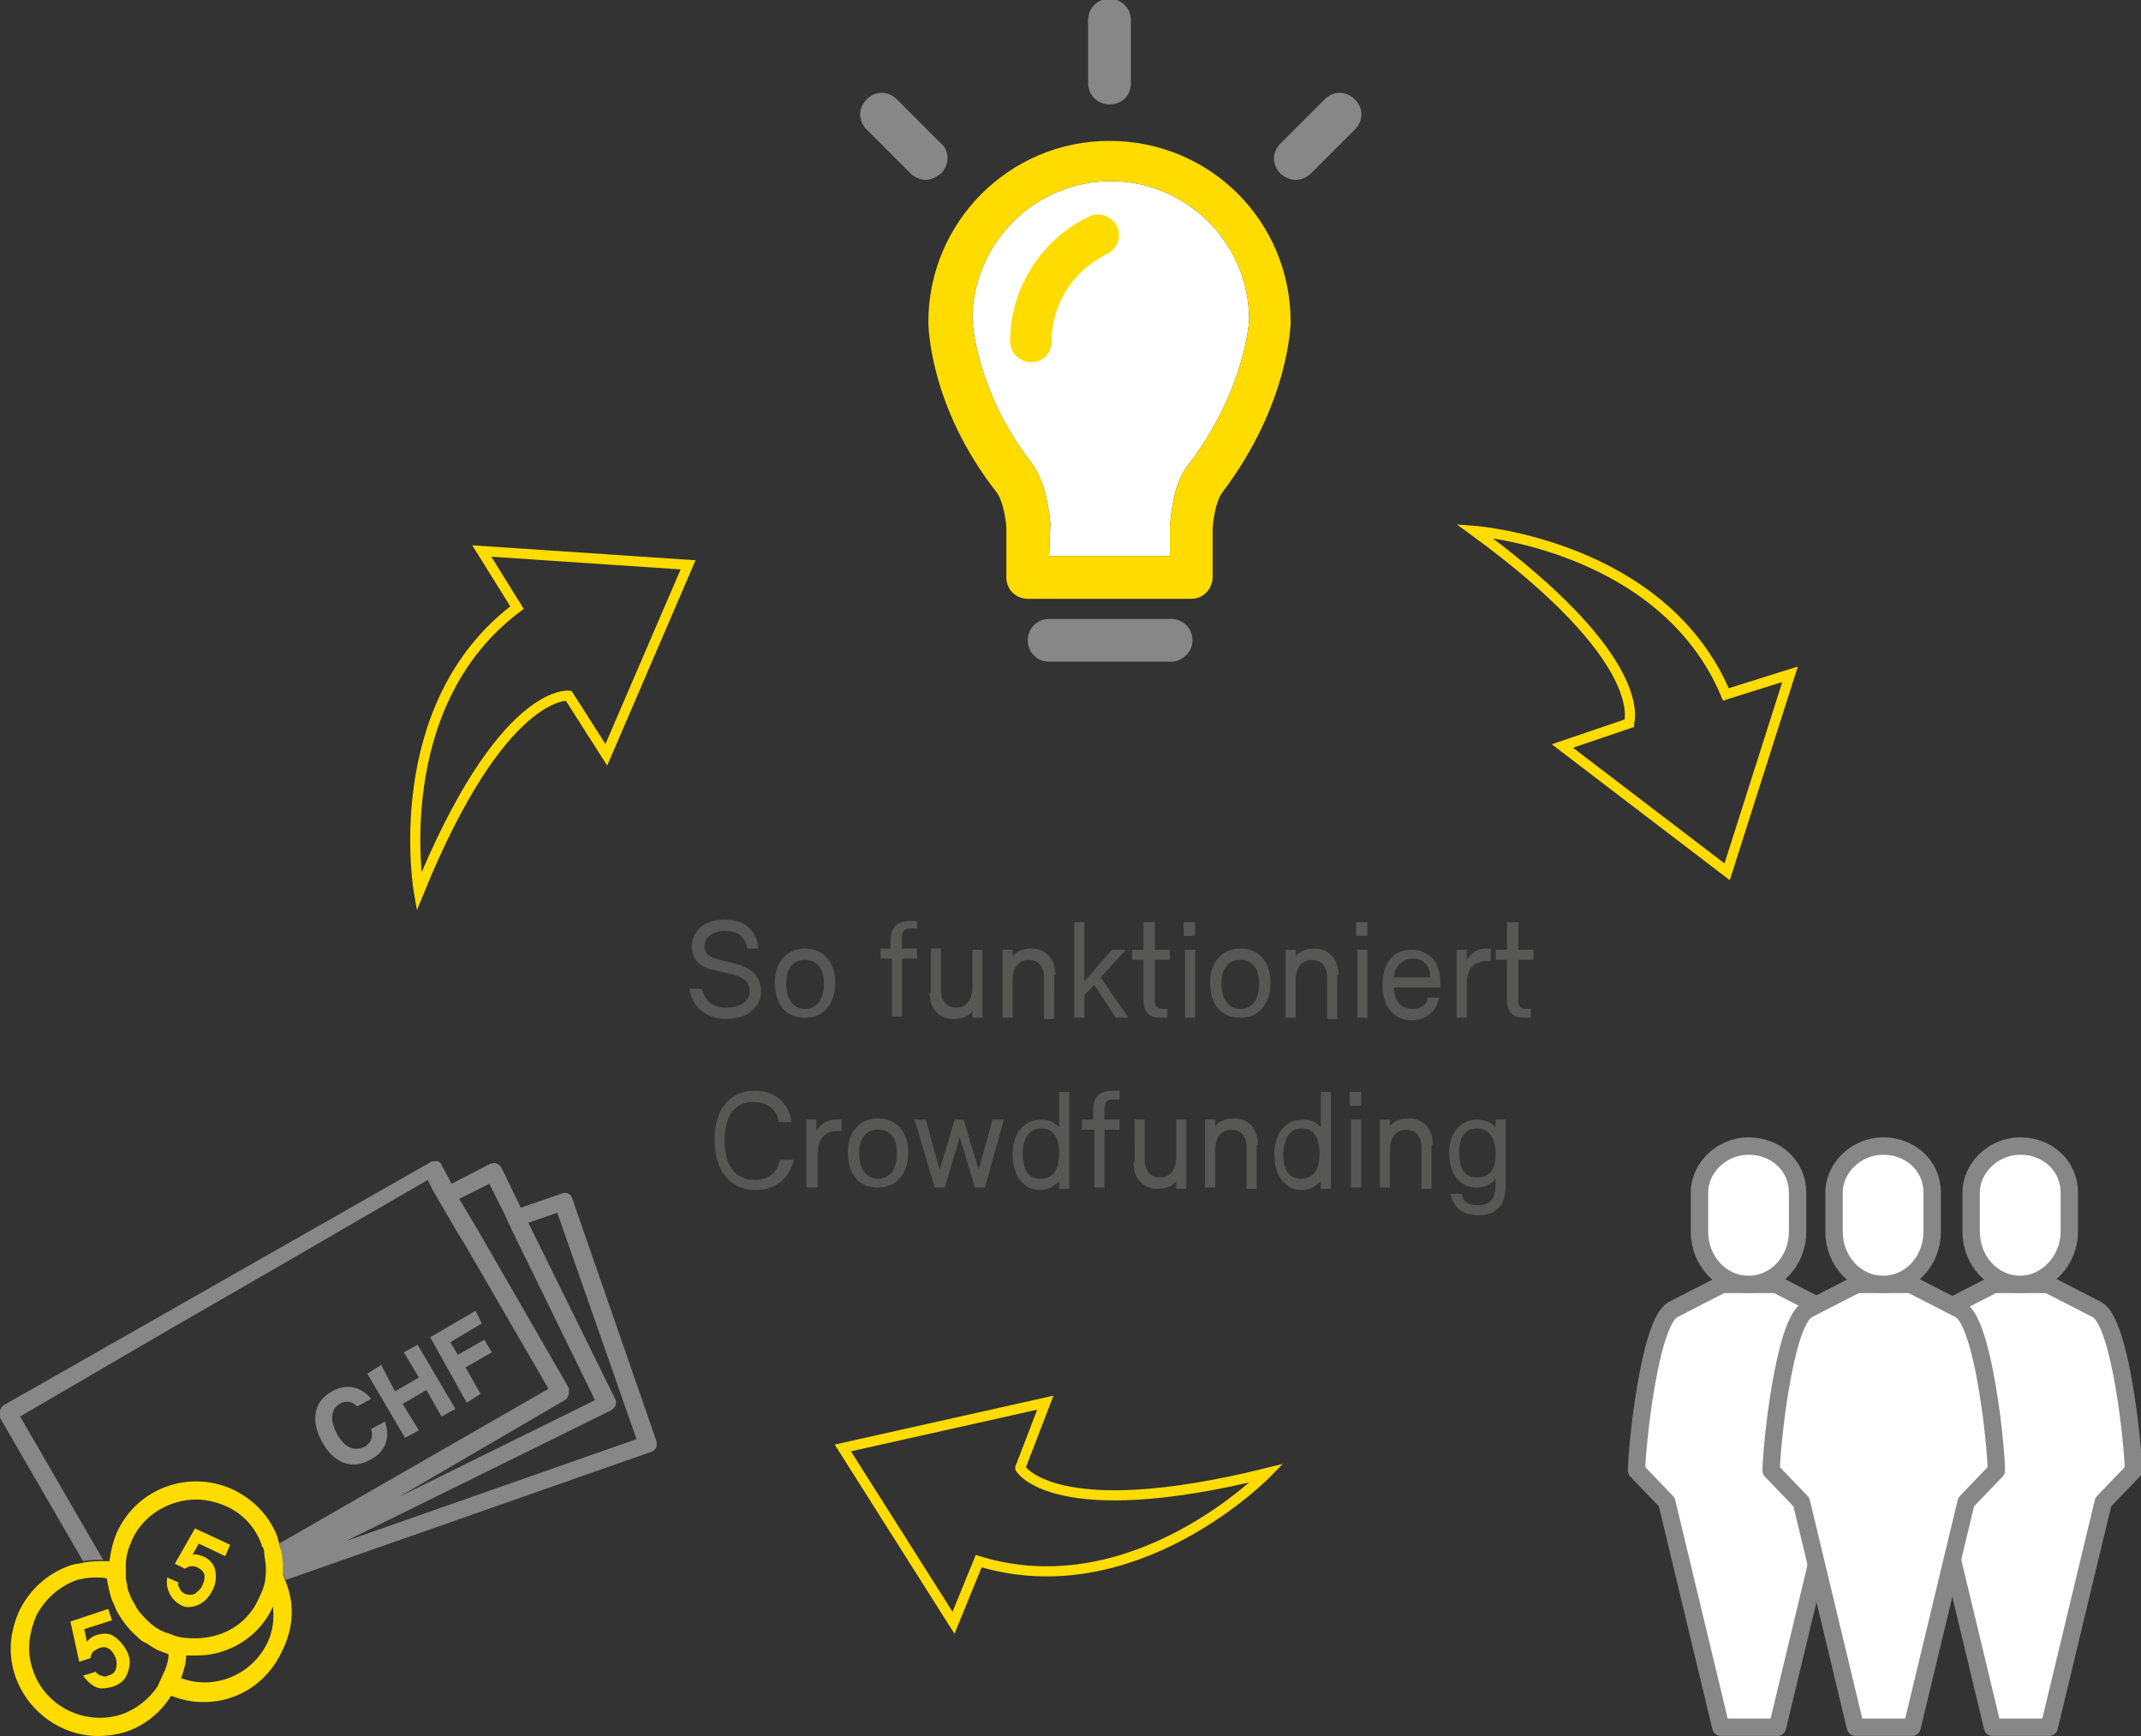 <?xml version="1.0" encoding="utf-8"?>
<!-- Generator: Adobe Illustrator 23.0.4, SVG Export Plug-In . SVG Version: 6.00 Build 0)  -->
<svg xmlns="http://www.w3.org/2000/svg" xmlns:xlink="http://www.w3.org/1999/xlink" version="1.1" id="Ebene_1" x="0px" y="0px" viewBox="0 0 170.2 138" style="enable-background:new 0 0 170.2 138;" xml:space="preserve">
<rect x="0" y="0" width="170.2" height="138" fill="#333333" stroke="none"/>
<style type="text/css">
	.st0{fill:#FFFFFF;}
	.st1{fill:#FFDC00;}
	.st2{fill:#878787;}
	.st3{fill:none;stroke:#878787;stroke-width:1.382;stroke-linecap:round;stroke-linejoin:round;stroke-miterlimit:10;}
	.st4{fill:none;stroke:#FFDC00;stroke-width:0.804;}
	.st5{fill:#575756;}
</style>
<g>
	<g>
		<path class="st0" d="M83.4,44.2h9.6l0-2.4c0.2-2.2,0.6-3.8,1.5-4.9c4.5-5.9,4.8-11.4,4.8-11.5c0-6.1-5-11-11-11c-6.1,0-11,5-11,11    c0,0,0.2,5.6,4.7,11.4c0.8,1.1,1.3,2.7,1.5,4.8L83.4,44.2z"/>
		<path class="st1" d="M82,28.8c-0.9,0-1.7-0.7-1.7-1.7c0-4.2,2.5-8.1,6.3-9.9c0.8-0.4,1.8,0,2.2,0.8c0.4,0.8,0,1.8-0.8,2.2    c-2.7,1.3-4.4,4-4.4,6.9C83.6,28.1,82.9,28.8,82,28.8"/>
		<path class="st2" d="M93.1,52.6h-9.7c-0.9,0-1.7-0.7-1.7-1.7c0-0.9,0.7-1.7,1.7-1.7h9.7c0.9,0,1.7,0.7,1.7,1.7    C94.8,51.8,94,52.6,93.1,52.6"/>
		<path class="st2" d="M88.2,8.3c-0.9,0-1.7-0.7-1.7-1.7l0-5c0-0.9,0.7-1.7,1.7-1.7c0.9,0,1.7,0.7,1.7,1.7l0,5    C89.9,7.6,89.2,8.3,88.2,8.3"/>
		<path class="st2" d="M73.6,14.3c-0.4,0-0.9-0.2-1.2-0.5l-3.5-3.5c-0.7-0.7-0.7-1.7,0-2.4c0.7-0.7,1.7-0.7,2.4,0l3.5,3.5    c0.7,0.6,0.7,1.7,0,2.4C74.4,14.1,74,14.3,73.6,14.3"/>
		<path class="st2" d="M103,14.3c-0.4,0-0.9-0.2-1.2-0.5c-0.7-0.7-0.7-1.7,0-2.4l3.5-3.5c0.7-0.7,1.7-0.7,2.4,0    c0.7,0.7,0.7,1.7,0,2.4l-3.5,3.5C103.9,14.1,103.4,14.3,103,14.3"/>
		<path class="st1" d="M83.4,44.2h9.6l0-2.4c0.2-2.2,0.6-3.8,1.5-4.9c4.5-5.9,4.8-11.4,4.8-11.5c0-6.1-5-11-11-11c-6.1,0-11,5-11,11    c0,0,0.2,5.6,4.7,11.4c0.8,1.1,1.3,2.7,1.5,4.8L83.4,44.2z M94.7,47.6h-13c-0.9,0-1.7-0.7-1.7-1.7v-4c-0.1-1.2-0.4-2.3-0.8-2.8    c-5.4-6.9-5.4-13.4-5.4-13.5c0-7.9,6.4-14.4,14.4-14.4s14.4,6.4,14.4,14.4c0,0.1-0.1,6.5-5.4,13.5c-0.4,0.5-0.7,1.6-0.8,2.9l0,3.9    c0,0.4-0.2,0.9-0.5,1.2C95.6,47.4,95.2,47.6,94.7,47.6"/>
		<path class="st2" d="M29.5,116c1.3-0.7,1.5-1.9,1.1-3l-1.1,0.6c0.2,0.6,0,1.1-0.5,1.4c-0.8,0.4-1.6,0.1-2.2-1    c-0.6-1.1-0.5-2,0.2-2.4c0.5-0.3,1-0.2,1.4,0.2l1.1-0.6c-0.7-0.9-1.9-1.3-3.1-0.6c-1.5,0.8-1.7,2.4-0.8,4    C26.5,116.3,28,116.9,29.5,116"/>
	</g>
	<polygon class="st2" points="33.3,113.7 32,111.6 33.9,110.5 35.1,112.6 36.2,112 33.2,106.9 32.1,107.5 33.3,109.5 31.4,110.6    30.3,108.5 29.2,109.2 32.2,114.3  "/>
	<polygon class="st2" points="38.2,110.8 37,108.7 39.1,107.5 38.5,106.5 36.4,107.7 35.8,106.7 38.3,105.2 37.8,104.2 34.2,106.3    37.1,111.5  "/>
	<g>
		<path class="st2" d="M27.5,122.5l21.1-10.4c0.3-0.2,0.5-0.6,0.3-0.9L42,97.2l2.3-0.8l6.3,18L27.5,122.5z M44.9,111.3    c0.3-0.2,0.4-0.6,0.3-1l-6.8-11.8l-0.7-1.2l-1.2-2l2.4-1.2l1.2,2.4l0.6,1.3l6.6,13.5l-15.6,7.7L44.9,111.3z M52.2,114.6l-6.7-19.3    c-0.1-0.4-0.5-0.6-0.9-0.4L41.4,96l-1.5-3.1c-0.1-0.2-0.2-0.3-0.4-0.4c-0.2-0.1-0.4,0-0.5,0l-3.1,1.6l-0.8-1.5    c-0.1-0.2-0.2-0.3-0.4-0.3c-0.2,0-0.4,0-0.5,0.1L0.3,111.7c-0.3,0.2-0.4,0.6-0.3,1l6.6,11.4c0.5-0.1,1-0.1,1.6-0.1l-6.6-11.4    l2.4-1.4l3.6-2.1l6-3.5l8.5-4.9l11.9-6.9l0.4,0.8l0.7,1.2l1.1,1.9L37,99l6.6,11.4l-21.4,12.3c0.2,0.8,0.3,1.6,0.3,2.4    c0.1,0.2,0.2,0.3,0.2,0.5l29.1-10.2c0.2-0.1,0.3-0.2,0.4-0.4C52.2,115,52.2,114.8,52.2,114.6"/>
		<path class="st1" d="M9.1,130.1c-0.4-0.3-0.9-0.3-1.5-0.1c-0.3,0.1-0.5,0.3-0.7,0.5l-0.2-1l2.2-0.7l-0.3-0.9l-3,1l0.7,3.2l0.9-0.3    c0-0.2,0.1-0.4,0.2-0.5c0.1-0.1,0.3-0.2,0.5-0.3c0.6-0.2,1,0.1,1.3,0.8c0.1,0.3,0.1,0.6,0,0.9c-0.1,0.3-0.3,0.4-0.6,0.5    c-0.2,0.1-0.4,0.1-0.5,0c-0.2,0-0.3-0.1-0.5-0.3l-1,0.3c0.3,0.4,0.6,0.7,1,0.9s0.8,0.1,1.3,0c0.6-0.2,1-0.5,1.2-1    c0.2-0.5,0.3-1,0.1-1.6C9.9,130.8,9.5,130.4,9.1,130.1"/>
		<path class="st1" d="M21.3,130.5c-1.2,2.6-4.2,3.9-6.9,2.9c0.2-0.6,0.4-1.2,0.4-1.8c0.2,0,0.5,0,0.7,0c0.8,0,1.6-0.1,2.4-0.4    c1.7-0.6,3.1-1.9,3.8-3.5C21.8,128.7,21.7,129.6,21.3,130.5 M13.3,129.8c0,0-0.1,0-0.1,0c-0.1,0-0.1-0.1-0.2-0.1    c-0.5-0.2-0.9-0.5-1.3-0.9c-0.4-0.4-0.8-0.8-1-1.3c-0.2-0.3-0.3-0.5-0.4-0.8c-0.1-0.2-0.2-0.5-0.2-0.8c-0.1-0.2-0.1-0.5-0.1-0.7    c0-0.3,0-0.5,0-0.8c0-0.7,0.2-1.3,0.5-2c0.9-2,3-3.2,5.1-3.2c0.8,0,1.6,0.2,2.3,0.5c1.4,0.6,2.4,1.7,2.9,3.1c0,0.1,0,0.1,0.1,0.2    c0.1,0.2,0.1,0.3,0.1,0.5c0.1,0.6,0.2,1.3,0.1,1.9c0,0.3-0.1,0.6-0.2,0.9c-0.1,0.3-0.2,0.5-0.3,0.7c-0.6,1.4-1.7,2.4-3.1,2.9    c-0.9,0.3-1.8,0.4-2.7,0.3C14.3,130.2,13.8,130,13.3,129.8 M13.1,132.8c-0.2,0.4-0.4,0.9-0.6,1.3c-0.7,1-1.7,1.8-2.9,2.2    c-2.9,0.9-6.1-0.7-7-3.6c-0.5-1.4-0.3-2.9,0.3-4.3c0.7-1.3,1.8-2.3,3.2-2.8c0.4-0.1,0.9-0.2,1.3-0.2c0.1,0,0.3,0,0.4,0    c0.2,0,0.5,0,0.7,0.1c0.1,0.6,0.2,1.1,0.4,1.7c0.1,0.2,0.2,0.4,0.3,0.7c0.4,0.8,1,1.6,1.7,2.2c0.2,0.2,0.4,0.4,0.7,0.5    c0.3,0.2,0.6,0.4,1,0.6c0.3,0.1,0.5,0.2,0.8,0.3C13.4,131.9,13.3,132.3,13.1,132.8 M22.7,125.7c-0.1-0.2-0.1-0.4-0.2-0.5    c0-0.8,0-1.6-0.3-2.4c0-0.2-0.1-0.3-0.1-0.5c-0.6-1.7-1.9-3.1-3.6-3.9c-3.5-1.6-7.6-0.1-9.2,3.4c-0.3,0.7-0.5,1.5-0.6,2.3    c-0.1,0-0.2,0-0.4,0c-0.5,0-1,0-1.6,0.1c-0.3,0.1-0.7,0.1-1,0.2c-1.8,0.6-3.2,1.8-4.1,3.5c-0.8,1.7-1,3.5-0.4,5.3    c1,2.9,3.7,4.8,6.6,4.8c0.7,0,1.4-0.1,2.1-0.3c1.6-0.5,2.9-1.6,3.7-2.9c0.8,0.3,1.6,0.5,2.5,0.5c0.8,0,1.6-0.1,2.4-0.4    c1.7-0.6,3.1-1.9,3.9-3.6C23.4,129.3,23.4,127.4,22.7,125.7"/>
		<path class="st1" d="M15.7,127.6c0.5-0.2,0.9-0.6,1.2-1.2c0.3-0.6,0.3-1.1,0.2-1.6c-0.1-0.5-0.5-0.9-1-1.1    c-0.3-0.1-0.6-0.2-0.8-0.1l0.5-0.9l2.1,1l0.4-0.9l-2.8-1.3l-1.6,2.8l0.8,0.4c0.2-0.1,0.3-0.2,0.5-0.2c0.2,0,0.3,0,0.5,0.1    c0.6,0.3,0.7,0.7,0.4,1.4c-0.1,0.3-0.4,0.5-0.6,0.7c-0.3,0.1-0.5,0.1-0.8,0c-0.2-0.1-0.3-0.2-0.4-0.4c-0.1-0.2-0.2-0.3-0.1-0.5    l-0.9-0.4c-0.1,0.5,0,0.9,0.2,1.3c0.2,0.4,0.5,0.7,0.9,0.9C14.7,127.8,15.2,127.8,15.7,127.6"/>
		<path class="st0" d="M141.2,102.1l3.9,2c1.9,1,2.9,11,2.9,12.8l-2.4,2.5l-4.3,17.9h-4.5l-4.3-17.9l-2.4-2.5c0-1.7,1-11.8,2.9-12.8    l3.9-2H141.2z"/>
		<path class="st3" d="M141.2,102.1l3.9,2c1.9,1,2.9,11,2.9,12.8l-2.4,2.5l-4.3,17.9h-4.5l-4.3-17.9l-2.4-2.5c0-1.7,1-11.8,2.9-12.8    l3.9-2H141.2z"/>
		<path class="st0" d="M139,102.1c-2.2,0-3.9-1.9-3.9-4.2v-3.1c0-2,1.8-3.7,3.9-3.7c2.2,0,3.9,1.6,3.9,3.7v3.1    C142.9,100.2,141.2,102.1,139,102.1"/>
		<path class="st3" d="M139,102.1c-2.2,0-3.9-1.9-3.9-4.2v-3.1c0-2,1.8-3.7,3.9-3.7c2.2,0,3.9,1.6,3.9,3.7v3.1    C142.9,100.2,141.2,102.1,139,102.1z"/>
		<path class="st0" d="M162.8,102.1l3.9,2c1.9,1,2.9,11,2.9,12.8l-2.4,2.5l-4.3,17.9h-4.5l-4.3-17.9l-2.4-2.5c0-1.7,1-11.8,2.9-12.8    l3.9-2H162.8z"/>
		<path class="st3" d="M162.8,102.1l3.9,2c1.9,1,2.9,11,2.9,12.8l-2.4,2.5l-4.3,17.9h-4.5l-4.3-17.9l-2.4-2.5c0-1.7,1-11.8,2.9-12.8    l3.9-2H162.8z"/>
		<path class="st0" d="M160.6,102.1c-2.2,0-3.9-1.9-3.9-4.2v-3.1c0-2,1.8-3.7,3.9-3.7c2.2,0,3.9,1.6,3.9,3.7v3.1    C164.5,100.2,162.7,102.1,160.6,102.1"/>
		<path class="st3" d="M160.6,102.1c-2.2,0-3.9-1.9-3.9-4.2v-3.1c0-2,1.8-3.7,3.9-3.7c2.2,0,3.9,1.6,3.9,3.7v3.1    C164.5,100.2,162.7,102.1,160.6,102.1z"/>
		<path class="st0" d="M151.9,102.1l3.9,2c1.9,1,2.9,11,2.9,12.8l-2.4,2.5l-4.3,17.9h-4.5l-4.3-17.9l-2.4-2.5c0-1.7,1-11.8,2.9-12.8    l3.9-2H151.9z"/>
		<path class="st3" d="M151.9,102.1l3.9,2c1.9,1,2.9,11,2.9,12.8l-2.4,2.5l-4.3,17.9h-4.5l-4.3-17.9l-2.4-2.5c0-1.7,1-11.8,2.9-12.8    l3.9-2H151.9z"/>
		<path class="st0" d="M149.7,102.1c-2.2,0-3.9-1.9-3.9-4.2v-3.1c0-2,1.8-3.7,3.9-3.7c2.2,0,3.9,1.6,3.9,3.7v3.1    C153.6,100.2,151.9,102.1,149.7,102.1"/>
		<path class="st3" d="M149.7,102.1c-2.2,0-3.9-1.9-3.9-4.2v-3.1c0-2,1.8-3.7,3.9-3.7c2.2,0,3.9,1.6,3.9,3.7v3.1    C153.6,100.2,151.9,102.1,149.7,102.1z"/>
		<path class="st4" d="M117.2,42.2c0,0,15,1.1,20,13l5.1-1.6l-5,15.7l-13.1-10l5.3-1.8C129.5,57.4,131.3,52.5,117.2,42.2z"/>
		<path class="st4" d="M100.7,117.1c0,0-10.5,10.8-22.9,7l-2,4.9L67,115.1l16.1-3.6l-2,5.2C81.1,116.7,83.7,121.3,100.7,117.1z"/>
		<path class="st4" d="M33.3,70.9c0,0-2.6-14.8,7.8-22.6l-2.8-4.5l16.4,1.1L48.2,60l-3-4.7C45.2,55.3,39.9,54.7,33.3,70.9z"/>
		<path class="st5" d="M117.4,89.7c0.9,0,1.5,0.7,1.5,2c0,1.3-0.5,1.9-1.5,1.9s-1.4-0.7-1.4-2C116,90.5,116.4,89.7,117.4,89.7     M119.7,89h-0.8v0.6c-0.4-0.4-0.9-0.6-1.5-0.6c-1.4,0-2.2,1.2-2.2,2.6c0,1.7,0.8,2.8,2.2,2.8c0.6,0,1.1-0.2,1.5-0.7v0.3    c0,1.3-0.4,1.8-1.4,1.8c-0.8,0-1.2-0.3-1.3-0.9h-0.9c0.2,1,0.9,1.7,2.2,1.7c1.5,0,2.2-0.8,2.2-2.5V89z M113.9,91    c0-1.2-0.7-2.1-1.9-2.1c-0.6,0-1.2,0.2-1.5,0.6V89h-0.8v5.4h0.8v-3c0-1.1,0.6-1.6,1.3-1.6c0.6,0,1.2,0.4,1.2,1.4v3.3h0.8V91z     M108.2,86.8h-0.9v1.1h0.9V86.8z M108.2,89h-0.8v5.4h0.8V89z M103.5,89.7c0.9,0,1.4,0.7,1.4,2c0,1.3-0.5,2-1.5,2s-1.4-0.8-1.4-2    C102.1,90.5,102.5,89.7,103.5,89.7 M105.8,86.8h-0.8v2.8c-0.4-0.4-0.8-0.6-1.4-0.6c-1.5,0-2.3,1.2-2.3,2.7c0,1.7,0.8,2.9,2.2,2.9    c0.6,0,1.1-0.3,1.5-0.7v0.6h0.8V86.8z M100,91c0-1.2-0.7-2.1-1.9-2.1c-0.6,0-1.2,0.2-1.5,0.6V89h-0.8v5.4h0.8v-3    c0-1.1,0.6-1.6,1.3-1.6c0.6,0,1.2,0.4,1.2,1.4v3.3h0.8V91z M90.1,92.4c0,1.2,0.7,2.1,1.9,2.1c0.6,0,1.2-0.2,1.5-0.6v0.6h0.8V89    h-0.8v3c0,1.1-0.6,1.6-1.3,1.6c-0.6,0-1.2-0.4-1.2-1.4V89h-0.8V92.4z M89,86.7c0,0-0.2,0-0.5,0c-1,0-1.6,0.4-1.6,1.6V89h-0.9v0.8    H87v4.6h0.8v-4.6H89V89h-1.2v-0.8c0-0.6,0.2-0.8,0.7-0.8H89V86.7z M82.8,89.7c0.9,0,1.4,0.7,1.4,2c0,1.3-0.5,2-1.5,2    s-1.4-0.8-1.4-2C81.3,90.5,81.8,89.7,82.8,89.7 M85,86.8h-0.8v2.8c-0.4-0.4-0.8-0.6-1.4-0.6c-1.5,0-2.3,1.2-2.3,2.7    c0,1.7,0.8,2.9,2.2,2.9c0.6,0,1.1-0.3,1.5-0.7v0.6H85V86.8z M79.8,89h-0.9l-1.1,4l-1.2-4h-0.7l-1.2,4l-1.1-4h-0.9l1.6,5.4h0.8    l1.2-4l1.2,4h0.8L79.8,89z M69.8,93.7c-0.9,0-1.5-0.7-1.5-2c0-1.3,0.6-1.9,1.5-1.9c0.9,0,1.5,0.6,1.5,1.9    C71.3,93,70.7,93.7,69.8,93.7 M69.8,94.4c1.5,0,2.4-1.1,2.4-2.8c0-1.7-1-2.7-2.4-2.7c-1.4,0-2.4,1-2.4,2.7    C67.4,93.4,68.3,94.4,69.8,94.4 M66.8,89c0,0-0.2,0-0.4,0c-0.6,0-1.1,0.3-1.5,0.9V89h-0.8v5.4H65v-2.7c0-1.3,0.7-1.8,1.6-1.8h0.3    V89z M62.9,89.1c-0.2-1.4-1.3-2.4-2.9-2.4c-2,0-3.2,1.5-3.2,3.9c0,2.4,1.2,4,3.3,4c1.6,0,2.7-1,3-2.4H62c-0.2,1-0.9,1.6-2,1.6    c-1.5,0-2.4-1.1-2.4-3.1c0-2,0.8-3.1,2.3-3.1c1.1,0,1.9,0.6,2,1.6H62.9z"/>
		<path class="st5" d="M120.6,73.3h-0.8v2.2h-0.9v0.8h0.9v3.2c0,1.2,0.7,1.4,1.4,1.4c0.2,0,0.5,0,0.5,0v-0.7h-0.3    c-0.4,0-0.7-0.1-0.7-0.6v-3.3h1.2v-0.8h-1.2V73.3z M118.5,75.4c0,0-0.2,0-0.4,0c-0.6,0-1.1,0.3-1.5,0.9v-0.8h-0.8v5.4h0.8v-2.7    c0-1.3,0.7-1.8,1.6-1.8h0.3V75.4z M112.3,76.2c1,0,1.4,0.7,1.4,1.5h-2.9C110.9,76.8,111.5,76.2,112.3,76.2 M112.3,80.2    c-0.8,0-1.4-0.4-1.5-1.7h3.7c0,0,0-0.2,0-0.4c0-1.5-0.8-2.6-2.3-2.6c-1.4,0-2.3,1-2.3,2.8c0,1.7,0.9,2.8,2.3,2.8    c1.2,0,2-0.7,2.2-1.8h-0.9C113.5,79.8,113,80.2,112.3,80.2 M108.7,73.3h-0.9v1.1h0.9V73.3z M108.7,75.5h-0.8v5.4h0.8V75.5z     M106.4,77.5c0-1.2-0.7-2.1-1.9-2.1c-0.6,0-1.2,0.2-1.5,0.6v-0.5h-0.8v5.4h0.8v-3c0-1.1,0.6-1.6,1.3-1.6c0.6,0,1.2,0.4,1.2,1.4    v3.3h0.8V77.5z M98.6,80.2c-0.9,0-1.5-0.7-1.5-2c0-1.3,0.6-1.9,1.5-1.9s1.5,0.6,1.5,1.9C100.1,79.5,99.5,80.2,98.6,80.2     M98.6,80.9c1.5,0,2.4-1.1,2.4-2.8c0-1.7-1-2.7-2.4-2.7c-1.4,0-2.4,1-2.4,2.7C96.2,79.9,97.1,80.9,98.6,80.9 M95,73.3h-0.9v1.1H95    V73.3z M95,75.5h-0.8v5.4H95V75.5z M91.7,73.3h-0.8v2.2H90v0.8h0.9v3.2c0,1.2,0.7,1.4,1.4,1.4c0.2,0,0.5,0,0.5,0v-0.7h-0.3    c-0.4,0-0.7-0.1-0.7-0.6v-3.3H93v-0.8h-1.2V73.3z M89.5,75.5h-1.1L86.2,78v-4.7h-0.8v7.6h0.8v-1.8l0.8-0.8l1.7,2.6h1l-2.2-3.2    L89.5,75.5z M83.9,77.5c0-1.2-0.7-2.1-1.9-2.1c-0.6,0-1.2,0.2-1.5,0.6v-0.5h-0.8v5.4h0.8v-3c0-1.1,0.6-1.6,1.3-1.6    c0.6,0,1.2,0.4,1.2,1.4v3.3h0.8V77.5z M73.9,78.9c0,1.2,0.7,2.1,1.9,2.1c0.6,0,1.2-0.2,1.5-0.6v0.5h0.8v-5.4h-0.8v3    c0,1.1-0.6,1.6-1.3,1.6c-0.6,0-1.2-0.4-1.2-1.4v-3.3h-0.8V78.9z M72.9,73.2c0,0-0.2,0-0.5,0c-1,0-1.6,0.4-1.6,1.6v0.6H70v0.8h0.9    v4.6h0.8v-4.6h1.2v-0.8h-1.2v-0.8c0-0.6,0.2-0.8,0.7-0.8h0.5V73.2z M64,80.2c-0.9,0-1.5-0.7-1.5-2c0-1.3,0.6-1.9,1.5-1.9    c0.9,0,1.5,0.6,1.5,1.9C65.5,79.5,64.9,80.2,64,80.2 M64,80.9c1.5,0,2.4-1.1,2.4-2.8c0-1.7-1-2.7-2.4-2.7c-1.4,0-2.4,1-2.4,2.7    C61.6,79.9,62.5,80.9,64,80.9 M54.8,78.6C55,79.9,56,81,57.7,81c1.8,0,2.8-1,2.8-2.2c0-1.2-0.8-1.8-1.7-2.1    c-1.6-0.5-2.8-0.4-2.8-1.5c0-0.7,0.7-1.2,1.6-1.2c1.3,0,1.7,0.7,1.8,1.4h0.9c-0.1-1-0.7-2.3-2.7-2.3c-1.6,0-2.6,0.9-2.6,2.1    c0,1.2,0.8,1.7,1.7,1.9c1.5,0.4,2.9,0.4,2.9,1.7c0,0.7-0.6,1.3-1.9,1.3c-1.2,0-1.8-0.8-1.9-1.5H54.8z"/>
	</g>
</g>
</svg>
